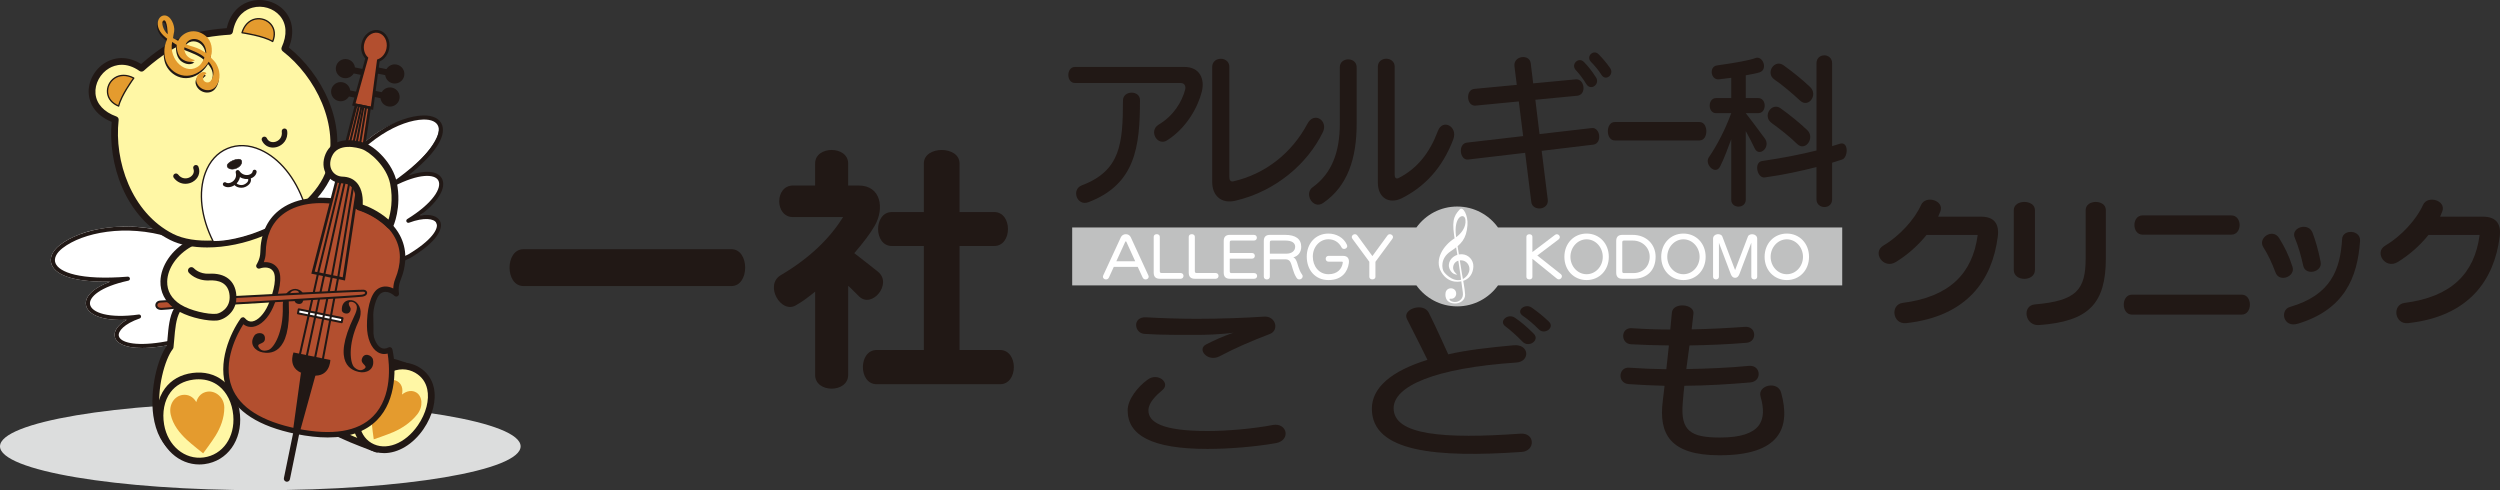 <?xml version="1.0" encoding="UTF-8"?>
<svg id="_レイヤー_1" data-name="レイヤー_1" xmlns="http://www.w3.org/2000/svg" version="1.1" viewBox="0 0 408 80">
  <rect x="0" y="0" width="408" height="80" fill="#333333" stroke="none"/>
  <!-- Generator: Adobe Illustrator 29.7.1, SVG Export Plug-In . SVG Version: 2.1.1 Build 8)  -->
  <defs>
    <style>
      .st0 {
        fill: #fff;
      }

      .st1 {
        fill: #b34f2f;
      }

      .st2 {
        fill: #e49b2e;
      }

      .st3 {
        fill: #bfc0c0;
      }

      .st4 {
        fill: #211815;
      }

      .st5 {
        fill: #dcdddd;
      }

      .st6 {
        fill: #fff7a5;
      }
    </style>
  </defs>
  <g>
    <g>
      <path class="st0" d="M71.395,19.999c1.26,1.826-2.142,6.357-7.597,10.12-5.455,3.763-6.809,8.43-11.281,6.194-4-2,1.908-8.093,6.719-12.806,4.281-4.194,10.899-5.333,12.159-3.507Z"/>
      <path class="st0" d="M71.625,29.263c1.13,1.638-2.377,6.017-7.832,9.78-5.455,3.763-7.948,4.125-9.078,2.487s.228-3.679,4.986-8.419c4.816-4.798,10.794-5.486,11.924-3.847Z"/>
      <path class="st0" d="M71,35.83c1.539,2.467-2.384,5.443-7.483,7.482-5,2-5.105,2.297-6,1s-.29-1.293,3.678-5.185c4.016-3.939,8.972-4.633,9.806-3.297Z"/>
      <path class="st4" d="M64.5,43.209c-.125,0-.245-.07-.302-.191-.078-.166-.006-.364.161-.442l2.262-1.054c3.787-2.259,5.045-4.207,4.598-5.128-.353-.726-1.998-.976-4.461-.05-.16.061-.342-.01-.417-.164s-.022-.34.124-.43c4.21-2.59,5.73-5.142,5.055-6.325-.59-1.033-3.122-1.162-7.291.997-.154.081-.347.029-.439-.122-.091-.15-.051-.344.093-.445,6.41-4.487,8.156-7.694,7.653-9.199-.256-.769-1.145-1.181-2.459-1.148-3.732.111-9.722,3.235-14.055,9.833-.101.153-.308.196-.463.096-.154-.101-.197-.307-.097-.461,4.489-6.833,10.564-10.013,14.594-10.133,1.606-.048,2.755.536,3.112,1.603.651,1.946-1.358,4.877-5.563,8.214,2.729-.945,4.778-.82,5.494.437.726,1.271-.17,3.553-3.576,6.071,1.644-.272,2.865.048,3.297.937.563,1.159-.425,3.345-4.886,6.004l-2.292,1.071c-.046.021-.094.031-.142.031Z"/>
    </g>
    <path class="st0" d="M30.528,50.894c1.497-.617,2.473-1.863,2.192-4.516-.118-1.117-.499-1.8-1.048-2.214.667-.611,1.048-1.497,1.048-2.786,0-1.695-1.915-2.432-4.663-2.933.033-.165-.059-.332-.224-.383-4.259-1.305-8.495-1.341-11.971-.628-.997.18-1.933.449-2.778.78-1.306.483-2.425,1.082-3.291,1.755-1.277.994-1.774,2.164-1.364,3.211.747,1.906,4.155,2.885,9.513,2.78-.074.035-.146.071-.218.106-2.536.999-3.936,2.35-3.689,3.725.258,1.44,2.418,2.612,6.647,2.395-1.44.836-2.172,1.86-1.934,2.816.236.95,1.54,1.786,4.409,1.785.908,0,1.972-.084,3.208-.273l.771-.133c.263-.002.47-.004.583-.004,0,0,3-1,5-4,.934-1.4-.487-1.604-2.192-1.484Z"/>
    <path class="st5" d="M84.965,72.843c0,3.953-19.02,7.157-42.482,7.157S0,76.796,0,72.843s19.02-7.158,42.483-7.158,42.482,3.204,42.482,7.158Z"/>
    <g>
      <path class="st1" d="M29.889,50.08c-.768.067-2.745.326-3.534.338-1.112.02-1.053-1.15-.205-1.201l1.093-.066,2.646.929Z"/>
      <path class="st4" d="M26.326,50.584c-.654,0-.962-.372-.977-.746-.014-.358.258-.755.79-.787l1.127-.069.032.012,2.646.93-.041.321c-.254.023-.641.066-1.073.114-.863.096-1.937.216-2.472.225h-.031ZM27.219,49.318l-1.059.065c-.324.019-.485.237-.476.442.008.198.181.426.642.426h.026c.52-.009,1.585-.128,2.441-.223.117-.012.232-.025.341-.037l-1.915-.672Z"/>
    </g>
    <g>
      <path class="st6" d="M31.23,44.144s1.023,1.172,2.911,1.073c1.889-.099,3.679.594,3.878,2.97.198,2.375-1.712,3.482-2.651,3.573-1.488.145-4.516-.535-6.199-1.593-4.253-2.673-2.478-8.017,1.79-10.393,9.642-5.369,16.776-6.143,20.677-6l7.735,9.032c1.502,5.732.919,15.478.919,15.478,0,0,6.346.897,8.667,2.968l-7.455,12.048c-3.789-1.461-10.725-3.87-11.123-6.937l-15.542-1.745-6.214,8.925c-5.153-3.713-3.043-14.144-.856-16.914.245-2.192.224-4.912,1.403-6.461"/>
      <path class="st4" d="M28.622,74.091c-.116,0-.229-.036-.323-.105-1.756-1.265-2.889-3.391-3.277-6.147-.594-4.225.676-9.334,2.212-11.423.039-.371.071-.756.104-1.147.15-1.774.303-3.602,1.075-4.955-1.49-1.112-2.277-2.663-2.23-4.421.067-2.522,1.836-5.113,4.507-6.601,9.523-5.302,16.656-6.226,20.966-6.069.154.006.299.076.4.193l7.734,9.031c.054.063.093.138.114.218,1.329,5.075,1.06,13.066.962,15.151,1.577.262,6.406,1.193,8.458,3.024.199.177.242.471.102.698l-7.455,12.048c-.14.226-.421.319-.669.223l-.885-.338c-4.096-1.561-9.636-3.67-10.495-6.61l-14.82-1.664-6.026,8.655c-.085.122-.215.205-.361.229-.031.006-.062.008-.093.008ZM29.348,50.903c-.63,1.143-.772,2.826-.909,4.458-.039.455-.076.9-.124,1.326-.011.102-.051.198-.114.278-1.274,1.613-2.682,6.471-2.085,10.721.315,2.24,1.118,3.939,2.39,5.058l5.877-8.44c.116-.167.308-.258.516-.233l15.542,1.744c.253.029.453.225.485.475.327,2.515,6.31,4.794,9.885,6.155l.462.176,6.959-11.247c-2.416-1.738-7.96-2.54-8.019-2.549-.285-.04-.49-.291-.474-.577.006-.096.552-9.587-.871-15.186l-7.493-8.749c-4.195-.108-11.023.858-20.146,5.938-2.338,1.302-3.885,3.527-3.942,5.671-.041,1.548.71,2.854,2.173,3.775.003.002.006.003.009.006,1.589.997,4.494,1.644,5.847,1.508.611-.059,2.327-.908,2.154-2.98-.181-2.17-1.893-2.539-3.299-2.466-2.151.112-3.308-1.205-3.357-1.261-.2-.229-.175-.576.055-.775.229-.197.577-.176.777.053.045.05.893.964,2.467.886,2.643-.152,4.262,1.129,4.457,3.473.226,2.704-1.938,4.047-3.147,4.165-1.449.142-4.219-.422-6.075-1.403Z"/>
    </g>
    <g>
      <path class="st6" d="M42.886,37.936c5.145-2.157,9.701-6.19,10.928-10.098,2.383-7.598-1.901-15.7-7.336-19.906,3.471-7.598-7.678-10.611-9.02-2.816,0,0-5.085.255-7.787,1.58-2.841.999-6.577,4.442-6.577,4.442-6.295-4.407-12.163,5.555-4.278,8.392-.776,6.81,2.053,15.521,9.179,19.132,3.665,1.856,9.748,1.431,14.891-.727Z"/>
      <path class="st4" d="M33.805,40.385c-2.319,0-4.429-.406-6.06-1.233-7.455-3.778-10.138-12.536-9.521-19.261-3.002-1.234-3.634-3.336-3.738-4.511-.182-2.049.943-4.142,2.799-5.207,1.768-1.015,3.845-.911,5.757.271.983-.867,3.992-3.405,6.445-4.267,2.285-1.125,6.207-1.49,7.513-1.584.516-2.266,1.922-3.859,3.908-4.402,2.025-.554,4.275.118,5.605,1.671,1.308,1.528,1.533,3.66.637,5.9,5.263,4.26,9.683,12.29,7.19,20.239-1.24,3.946-5.757,8.141-11.241,10.441h0c-3.067,1.287-6.35,1.943-9.296,1.943ZM19.881,10.575c-.886,0-1.59.289-2.045.551-1.468.842-2.393,2.552-2.251,4.158.148,1.665,1.361,2.989,3.418,3.729.24.086.39.326.361.578-.753,6.615,2.056,15.122,8.881,18.581,3.376,1.71,9.308,1.404,14.426-.743h0c5.202-2.18,9.468-6.101,10.616-9.756,2.282-7.277-1.868-15.222-7.148-19.308-.202-.156-.269-.43-.164-.661.918-2.009.81-3.83-.302-5.129-1.057-1.234-2.855-1.765-4.473-1.324-.987.27-2.714,1.143-3.199,3.957-.044.253-.258.443-.516.456-.05.003-5.004.265-7.571,1.525-2.759.974-6.41,4.319-6.446,4.353-.191.177-.479.194-.692.046-1.087-.76-2.07-1.013-2.896-1.013Z"/>
    </g>
    <g>
      <path class="st0" d="M49.66,33.221c-2.458-7.16-8.17-10.816-12.542-8.984-4.372,1.833-5.736,8.457-2.307,15.21,0,0,3.058.202,7.811-1.73,4.651-1.891,7.038-4.496,7.038-4.496Z"/>
      <path class="st4" d="M35.051,39.563c-.158,0-.243-.004-.248-.006-.039-.002-.075-.025-.092-.061-2.018-3.975-2.497-8.095-1.312-11.304.719-1.948,1.99-3.351,3.676-4.058,1.684-.706,3.582-.632,5.484.217,3.133,1.398,5.76,4.618,7.207,8.833.013.038.004.08-.023.111-.024.026-2.459,2.645-7.078,4.523-3.962,1.611-6.787,1.744-7.613,1.744ZM34.881,39.34c.454.009,3.397.023,7.699-1.725,4.232-1.721,6.604-4.061,6.953-4.421-1.432-4.126-4.004-7.273-7.065-8.639-1.844-.823-3.677-.898-5.306-.215-1.628.682-2.857,2.042-3.554,3.93-1.157,3.136-.693,7.167,1.273,11.07Z"/>
    </g>
    <g>
      <path class="st2" d="M21.833,12.748s-2.071,2.802-2.469,4.562c-3.656-1.483-1.273-6.52,2.469-4.562Z"/>
      <path class="st4" d="M19.364,17.42c-.014,0-.029-.003-.042-.008-1.104-.448-1.77-1.247-1.876-2.251-.102-.968.365-1.954,1.19-2.51.902-.609,2.085-.611,3.248-.002.029.015.049.042.056.073s0,.064-.019.09c-.02.028-2.062,2.804-2.449,4.521-.007.032-.028.059-.057.074-.016.008-.034.012-.051.012ZM20.173,12.41c-.647,0-1.125.231-1.412.425-.758.511-1.187,1.415-1.093,2.303.093.882.666,1.595,1.619,2.018.415-1.586,2.004-3.849,2.38-4.369-.567-.277-1.067-.377-1.493-.377Z"/>
    </g>
    <path class="st4" d="M30.257,29.995c-.662,0-1.363-.276-1.896-.975-.148-.195-.11-.473.086-.621.197-.148.475-.109.624.085.553.727,1.362.745,1.914.44.421-.232.823-.737.572-1.396-.087-.229.028-.485.258-.572.229-.088.487.028.574.257.368.963-.023,1.962-.972,2.486-.334.184-.738.296-1.159.296Z"/>
    <path class="st4" d="M44.543,24.086c-.783,0-1.466-.422-1.802-1.161-.101-.223-.002-.485.222-.587.222-.098.488-.003.589.221.292.641.934.713,1.397.579.607-.176,1.163-.757,1.035-1.661-.035-.242.135-.466.379-.5.243-.042.468.134.502.377.201,1.421-.724,2.363-1.668,2.636-.223.064-.442.095-.655.095Z"/>
    <path class="st4" d="M23.158,56.79c-2.869.001-4.173-.835-4.409-1.785-.238-.956.494-1.98,1.934-2.816-4.228.217-6.389-.955-6.647-2.395-.255-1.422,1.24-2.823,3.947-3.831-5.381.11-8.804-.869-9.552-2.78-.41-1.048.087-2.218,1.364-3.211,3.405-2.65,10.695-4.157,18.04-1.907.176.054.275.24.221.415s-.239.278-.417.22c-7.125-2.182-14.163-.748-17.432,1.796-1.029.8-1.449,1.692-1.154,2.447.58,1.478,3.985,2.837,11.792,2.208.162-.015.331.11.357.283.025.173-.088.336-.26.373-4.592.991-6.458,2.702-6.248,3.872.24,1.34,3.049,2.335,7.948,1.65.165-.025.331.085.371.251.04.167-.053.337-.216.393-2.489.854-3.594,2.092-3.4,2.875.247.993,2.466,1.69,6.862,1.016l1.502-.261c.181-.028.354.089.386.271s-.09.353-.272.385l-1.508.261c-1.236.189-2.3.273-3.208.273Z"/>
    <g>
      <path class="st2" d="M39.498,5.342s3.46.483,5.004,1.428c1.488-3.639-3.797-5.462-5.004-1.428Z"/>
      <path class="st4" d="M44.502,6.881c-.02,0-.04-.006-.059-.016-1.506-.923-4.927-1.409-4.961-1.414-.032-.004-.061-.023-.078-.05-.018-.028-.023-.061-.013-.091.375-1.252,1.202-2.095,2.27-2.313.977-.196,2.011.157,2.636.906.648.777.757,1.809.308,2.908-.013.03-.038.053-.069.063-.012.004-.023.006-.035.006ZM39.643,5.251c.636.096,3.371.546,4.802,1.358.361-.974.25-1.88-.319-2.563-.573-.687-1.523-1.013-2.42-.831-.564.115-1.568.533-2.063,2.036Z"/>
    </g>
    <g>
      <path class="st4" d="M38.569,27.457c.927-.388,1.074-1.219.66-1.414-.415-.195-1.193.153-1.193.153,0,0-.793.312-.942.743-.15.431.548.907,1.476.518Z"/>
      <path class="st4" d="M37.902,27.647c-.32,0-.565-.109-.706-.241-.15-.14-.202-.315-.144-.482.153-.446.934-.757.967-.77.031-.014.801-.352,1.23-.152.16.075.249.236.245.441-.007.315-.249.78-.906,1.055h0c-.254.107-.484.149-.685.149ZM38.917,26.029c-.39,0-.858.206-.864.209-.009.004-.777.309-.917.716-.046.132-.002.273.12.387.228.212.717.317,1.295.075h0c.579-.242.845-.664.852-.975.003-.167-.067-.298-.193-.357-.084-.04-.186-.055-.292-.055Z"/>
    </g>
    <path class="st4" d="M37.24,30.553c-.274,0-.53-.073-.735-.223-.148-.107-.181-.313-.073-.46.108-.149.315-.18.462-.073.234.168.668.111,1.033-.138.187-.128.781-.614.546-1.493-.041-.155.035-.318.182-.385.147-.064.321-.018.411.114.435.637,1.071.746,1.526.636.35-.085.604-.303.632-.541.022-.182.182-.316.368-.289.182.021.312.185.29.366-.061.518-.506.952-1.133,1.104-.445.11-1.05.072-1.589-.273-.103.587-.467,1.037-.858,1.304-.34.232-.715.35-1.062.35Z"/>
    <g>
      <g>
        <path class="st6" d="M38.618,67.732c.333,3.826-1.884,7.015-5.303,7.467-3.419.453-6.433-2.043-7.077-5.828-.639-3.752,1.045-7.405,5.236-7.959,4.171-.554,6.812,2.498,7.143,6.319Z"/>
        <path class="st4" d="M32.527,75.801c-3.336,0-6.195-2.587-6.832-6.338-.389-2.285.058-4.501,1.228-6.08,1.034-1.396,2.582-2.265,4.479-2.516,1.917-.253,3.66.191,5.037,1.291,1.536,1.227,2.531,3.241,2.729,5.526h0c.364,4.179-2.067,7.569-5.78,8.059-.29.039-.578.057-.861.057ZM32.428,61.898c-.287,0-.581.02-.881.059-1.593.21-2.885.929-3.736,2.078-.993,1.34-1.368,3.252-1.029,5.245.59,3.472,3.369,5.789,6.46,5.374,3.107-.411,5.137-3.303,4.826-6.875h0c-.172-1.988-1.018-3.723-2.32-4.763-.924-.738-2.059-1.118-3.32-1.118Z"/>
      </g>
      <path class="st2" d="M33.154,73.984s1.438-1.922,2.028-2.883c.788-1.285,1.43-2.863,1.425-4.583-.005-1.67-1.433-2.777-2.72-2.607-.88.115-1.582.701-1.852,1.709-.522-.905-1.354-1.287-2.236-1.169-1.285.171-2.31,1.549-1.937,3.224.369,1.678,1.479,3.018,2.576,4.053.822.774,2.715,2.255,2.715,2.255Z"/>
    </g>
    <g>
      <g>
        <path class="st6" d="M68.657,69.719c-2.226,3.245-5.75,4.569-8.33,3.042-2.579-1.529-3.001-5.188-1.01-8.573,1.973-3.353,5.624-5.662,8.786-3.79,3.146,1.866,2.777,6.083.554,9.321Z"/>
        <path class="st4" d="M62.685,73.949c-.924,0-1.823-.232-2.64-.715-2.827-1.675-3.345-5.683-1.204-9.323,1.366-2.322,3.411-4.024,5.469-4.551,1.422-.368,2.833-.169,4.074.566,1.264.749,2.099,1.903,2.416,3.335.452,2.039-.179,4.57-1.688,6.77h0c-1.723,2.511-4.15,3.919-6.428,3.919ZM65.708,60.277c-.367,0-.741.05-1.123.147-1.78.456-3.571,1.967-4.792,4.041-1.825,3.104-1.474,6.467.816,7.824,2.314,1.368,5.507.157,7.592-2.88h0c1.34-1.952,1.909-4.163,1.521-5.912-.254-1.145-.894-2.028-1.903-2.627-.666-.395-1.374-.593-2.112-.593ZM68.657,69.72h.011-.011Z"/>
      </g>
      <path class="st2" d="M60.996,71.697s2.192-.741,3.204-1.184c1.348-.59,2.788-1.499,3.885-2.875,1.064-1.338.819-3.014-.152-3.588-.666-.393-1.511-.314-2.335.343.229-1.011-.085-1.777-.749-2.17-.972-.576-2.54-.04-3.362,1.507-.827,1.547-.94,3.23-.865,4.664.054,1.074.374,3.302.374,3.302Z"/>
    </g>
    <g>
      <path class="st4" d="M64.736,10.536c-.677-.137-1.334.185-1.665.746l-1.959-.398-.203.986,1.959.398c.083.646.563,1.199,1.239,1.336.851.173,1.682-.374,1.855-1.22.174-.847-.374-1.674-1.225-1.846Z"/>
      <path class="st4" d="M63.965,14.297c-.677-.137-1.335.184-1.665.746l-1.96-.398-.202.985,1.96.399c.082.646.561,1.198,1.237,1.336.85.173,1.682-.374,1.855-1.221.173-.847-.374-1.674-1.225-1.847Z"/>
      <g>
        <path class="st1" d="M55.922,33.056c6.97,1.417,11.748,5.927,8.98,12.664-.437,1.065-.23,2.236-.23,2.236,0,0-1.369-1.329-2.718-.481-1.107.694-1.641,3.176-1.622,5.748.022,2.643,1.348,4.85,3.268,3.871.715,3.226,1.848,16.759-15.205,13.292-17.054-3.464-10.682-15.472-8.755-18.162,1.381,1.65,3.471.137,4.53-2.286,1.03-2.359,1.517-4.85.772-5.921-.908-1.306-2.691-.618-2.691-.618,0,0,.653-.996.669-2.146.107-7.279,6.275-9.564,13.246-8.147"/>
        <path class="st4" d="M53.474,71.394c-1.565,0-3.288-.19-5.168-.572-6.068-1.234-9.86-3.669-11.272-7.241-1.706-4.313.609-9.329,2.245-11.614.08-.111.208-.18.346-.185.135-.031.27.053.359.158.346.414.735.586,1.177.521.908-.13,1.954-1.214,2.603-2.7,1.069-2.447,1.396-4.654.814-5.492-.695-.999-2.105-.479-2.166-.456-.18.069-.383.013-.505-.135-.121-.15-.133-.359-.028-.519.006-.009.583-.91.598-1.912.044-2.999,1.062-5.317,3.027-6.891,2.43-1.947,6.138-2.563,10.463-1.741.014.002.029.004.043.007.047.009.093.019.14.029.035.007.07.014.106.021.013.003.025.006.038.009,4.306.933,7.477,2.946,8.948,5.687,1.188,2.215,1.212,4.745.072,7.52-.381.928-.205,1.981-.203,1.992.033.188-.061.376-.23.467-.17.088-.38.061-.517-.073-.046-.043-1.139-1.076-2.171-.424-.852.534-1.433,2.743-1.414,5.37.014,1.62.549,3.027,1.333,3.499.385.232.805.227,1.287-.019.122-.064.267-.066.392-.007.125.058.216.171.245.305.607,2.738.762,8.253-2.505,11.558-1.868,1.889-4.567,2.837-8.056,2.837ZM39.715,52.914c-.91,1.432-3.525,6.113-1.853,10.342,1.295,3.274,4.869,5.527,10.622,6.696,5.754,1.171,9.93.491,12.411-2.017,3.204-3.24,2.64-8.563,2.366-10.235-.696.185-1.247-.001-1.612-.222-1.071-.645-1.746-2.274-1.762-4.25-.018-2.396.454-5.263,1.83-6.127.87-.545,1.785-.363,2.465-.022.016-.446.091-.994.309-1.524,1.035-2.52,1.024-4.796-.034-6.767-1.36-2.536-4.37-4.403-8.485-5.267-4.138-.819-7.653-.278-9.909,1.528-1.749,1.4-2.656,3.491-2.696,6.214-.008.572-.156,1.106-.317,1.523.759-.053,1.674.14,2.259.982.925,1.332.23,4.152-.73,6.35-.792,1.812-2.054,3.046-3.293,3.222-.424.058-1.004.018-1.571-.424Z"/>
      </g>
      <g>
        <path class="st4" d="M48.099,70.311l-1.588,7.749c-.035.171.076.337.249.371.172.036.341-.073.376-.246l1.586-7.747c.035-.171-.075-.339-.247-.373-.173-.036-.341.073-.376.246Z"/>
        <path class="st4" d="M46.824,78.618c-.033,0-.067-.003-.101-.01-.13-.025-.244-.101-.318-.212-.073-.11-.099-.241-.072-.371l1.589-7.75c.027-.13.102-.242.214-.315.112-.074.245-.1.376-.07.127.024.239.099.313.209.075.111.101.245.074.376l-1.586,7.747c-.049.234-.257.396-.489.396ZM48.409,70.238c-.027,0-.053.008-.074.022-.03.02-.051.051-.059.087l-1.589,7.75c-.007.035,0,.07.019.1.02.03.052.051.088.058.074.007.148-.033.164-.107l1.586-7.747c.007-.036,0-.074-.02-.105-.02-.029-.05-.048-.084-.055-.011-.003-.022-.004-.033-.004Z"/>
      </g>
      <path class="st4" d="M59.886,11.4l-1.959-.399c-.083-.645-.562-1.198-1.238-1.336-.85-.172-1.681.374-1.855,1.221-.173.847.376,1.673,1.226,1.846.676.137,1.335-.185,1.665-.746l1.96.398.201-.985Z"/>
      <path class="st4" d="M59.115,15.161l-1.959-.398c-.083-.646-.561-1.198-1.238-1.336-.85-.173-1.681.374-1.854,1.221-.174.847.375,1.674,1.225,1.846.677.137,1.335-.184,1.665-.746l1.96.399.201-.986Z"/>
      <path class="st4" d="M47.88,47.175c-.748.179-1.778.898-1.728,2.816.114,4.349-1.498,6.828-2.327,7.116-.694.24-1.178.119-1.478-.26-.736-.933.757-.55.881-1.447.172-1.253-1.302-1.241-1.702-.649-.956,1.414.137,2.563,1.353,2.764.952.155,4.67.711,4.251-8.067-.063-1.33.194-1.92.841-2.037.512-.091,1.381.242.279,1.001-.231.159-.329.815.104,1.065.405.233.878.137,1.019-.155.771-1.59-.668-2.343-1.494-2.146Z"/>
      <polygon class="st4" points="48.936 70.488 51.493 61.218 49.127 60.753 47.824 70.192 48.936 70.488"/>
      <g>
        <path class="st1" d="M63.288,7.966c.271-1.328-.42-2.589-1.545-2.818-1.125-.228-2.257.662-2.529,1.991-.189.919.086,1.806.645,2.34l-2.117,7.579.84.171,1.268.258.857.174,1.035-7.782c.738-.265,1.355-.98,1.547-1.913Z"/>
        <path class="st4" d="M60.896,17.925l-3.432-.698,2.147-7.685c-.567-.611-.802-1.536-.614-2.449.297-1.446,1.558-2.407,2.791-2.164,1.243.253,2.014,1.635,1.719,3.08h0c-.19.929-.783,1.693-1.561,2.027l-1.049,7.888ZM58.021,16.888l2.497.507,1.021-7.68.127-.046c.696-.25,1.234-.92,1.404-1.748h0c.247-1.206-.369-2.354-1.371-2.558-.999-.2-2.019.613-2.267,1.819-.167.814.055,1.633.581,2.136l.096.091-2.088,7.478Z"/>
      </g>
      <g>
        <polygon class="st1" points="56.118 45.516 60.312 17.582 58.136 17.139 51.082 44.493 56.118 45.516"/>
        <path class="st4" d="M56.303,45.78l-5.495-1.117,7.165-27.783,2.59.526-.032.208-4.228,28.166ZM51.356,44.322l4.577.93,4.127-27.495-1.761-.358-6.943,26.923Z"/>
      </g>
      <path class="st4" d="M58.01,49.233c.617.457,1.281,1.522.48,3.265-1.816,3.955-1.31,6.865-.661,7.453.544.49,1.039.568,1.463.338,1.045-.57-.48-.802-.241-1.676.334-1.219,1.685-.633,1.821.07.322,1.672-1.136,2.303-2.333,2.013-.936-.228-4.575-1.169-.735-9.079.582-1.199.578-1.843.028-2.202-.436-.286-1.366-.32-.65.811.15.236-.019.879-.516.939-.465.056-.862-.216-.877-.54-.082-1.764,1.538-1.895,2.221-1.392Z"/>
      <g>
        <rect class="st0" x="51.929" y="47.892" width=".666" height="7.283" transform="translate(-8.696 92.413) rotate(-78.444)"/>
        <path class="st4" d="M55.764,52.752c-.011,0-.022-.001-.034-.003l-7.137-1.453c-.09-.019-.148-.106-.13-.196l.133-.65c.009-.043.035-.081.071-.106.038-.023.082-.032.125-.024l7.136,1.449c.091.019.149.106.13.196l-.132.654c-.009.043-.034.081-.071.106-.028.018-.06.028-.092.028ZM48.824,51.003l6.81,1.387.066-.328-6.809-1.383-.067.325Z"/>
      </g>
      <path class="st4" d="M50.289,61.158c-3.676-.592-2.386-3.635-2.386-3.635l6.011,1.221s-.013,3.306-3.624,2.414Z"/>
      <path class="st4" d="M50.072,58.252c-.012,0-.023-.001-.035-.003-.09-.02-.148-.108-.128-.198l2.848-13.257,6.045-27.322c.019-.09.106-.15.199-.127.09.02.147.108.127.198l-6.045,27.321-2.848,13.257c-.017.078-.086.131-.163.131Z"/>
      <path class="st4" d="M48.965,57.918c-.012,0-.024-.001-.036-.004-.09-.02-.146-.108-.127-.198l2.974-13.285,6.644-27.241c.022-.089.111-.14.202-.123.09.022.145.112.123.201l-6.643,27.239-2.973,13.282c-.018.077-.086.13-.163.13Z"/>
      <path class="st4" d="M51.425,58.521c-.011,0-.022-.001-.034-.003-.09-.019-.149-.107-.13-.196l2.743-13.273,5.109-27.509c.017-.09.104-.147.195-.133.091.017.15.103.134.194l-5.109,27.511-2.744,13.276c-.017.079-.086.133-.164.133Z"/>
      <path class="st4" d="M52.713,58.672c-.01,0-.02-.001-.03-.003-.091-.017-.151-.103-.134-.194l2.502-13.372,4.524-27.667c.015-.091.094-.155.192-.137.091.015.153.1.138.191l-4.524,27.67-2.503,13.376c-.015.079-.085.135-.164.135Z"/>
    </g>
    <g>
      <path class="st1" d="M38.414,48.473s20.444-1.097,20.945-1.027c.502.069.638.656-.249.809-.886.153-20.766,1.274-20.766,1.274l.07-1.055Z"/>
      <path class="st4" d="M38.165,49.704l.092-1.39.148-.008c2.094-.112,20.459-1.088,20.977-1.026.313.043.536.252.541.508.002.116-.049.502-.784.63-.886.153-19.974,1.229-20.786,1.276l-.188.01ZM38.571,48.631l-.048.721c2.034-.116,19.737-1.119,20.558-1.261.352-.061.51-.196.508-.295-.001-.074-.09-.163-.253-.185-.015-.002-.045-.003-.089-.003-1.254,0-13.845.657-20.677,1.024Z"/>
    </g>
    <g>
      <path class="st6" d="M63.634,36.798s1.381-2.918.581-6.911c-.609-3.04-3.475-5.578-5.005-6.081-2.034-.668-4.639-.65-5.566,1.527-.928,2.178.385,3.989,2.25,4.043,3.278.097,2.719,4.159,2.735,4.419,0,0,2.701.71,5.006,3.002Z"/>
      <path class="st4" d="M63.634,37.347c-.145,0-.286-.057-.39-.161-2.175-2.162-4.731-2.853-4.757-2.859-.23-.061-.396-.261-.41-.499-.002-.033,0-.108.007-.217.085-1.444-.15-2.478-.699-3.076-.359-.391-.852-.59-1.507-.609-1.081-.031-2.024-.55-2.587-1.424-.61-.948-.667-2.181-.155-3.383,1.072-2.517,4.036-2.562,6.247-1.835,1.82.598,4.745,3.357,5.374,6.495.826,4.123-.564,7.127-.623,7.253-.076.161-.227.276-.404.307-.032.006-.064.008-.095.008ZM59.2,33.399c.787.271,2.522.981,4.202,2.433.333-1.07.797-3.221.272-5.838-.575-2.87-3.365-5.249-4.637-5.666-.64-.21-3.879-1.138-4.885,1.221-.373.875-.349,1.714.068,2.361.363.563.979.898,1.69.918.956.028,1.726.353,2.289.966,1.011,1.099,1.036,2.781,1.001,3.606Z"/>
    </g>
    <path class="st4" d="M39.381,30.643c-.497,0-.989-.201-1.154-.53-.055-.11-.011-.243.099-.297.109-.055.244-.01.298.099.111.222.754.402,1.218.196.384-.169.758-.491.658-.884-.03-.119.042-.239.161-.269.12-.032.24.042.27.16.14.552-.207,1.088-.908,1.398-.196.087-.42.127-.643.127Z"/>
    <path class="st4" d="M35.162,10.765c-.174-.306-.622-.739-.897-1.021.412-1.26.175-2.657-.767-3.458-1.698-1.442-3.776-.767-4.54.769-.295-.142-.578-.293-.838-.449.07-.337.138-.705.197-1.118.138-.958-.567-2.664-1.664-2.579-1.097.086-1.691,1.989.217,3.543.104.084.203.178.314.263-.337.786-.638,1.719-.366,3.108.453,2.316,3.411,4.185,6.099,1.881.444-.38.785-.807,1.034-1.251.807.943,1.024,1.869.475,2.933-.589,1.148-2.281-.111-.851-1.005-.35-.698-2.079.221-1.575,1.501.504,1.28,2.197,1.633,3.047.692.606-.67,1.093-2.088.115-3.808ZM33.557,9.065c-.758-.515-1.292-.794-2.098-1.041-.432-.132-.778-.221-1.264-.413.73-1.542,3.349-.992,3.363,1.454ZM27.234,5.965c-.72-.651-1.16-2.086-.603-2.255.559-.169.667,2.313.603,2.255ZM32.44,11.075c-2.143,1.817-5.075-.955-4.452-3.849.242.133.477.356.741.477-.007.024-.087,1.448.734,2.195.441.401,1.48.901,2.253.295-1.944-.438-1.76-2.002-1.734-2.081,1.317.529,2.495.953,3.24,1.607.106.094-.37,1.006-.782,1.356Z"/>
    <path class="st2" d="M35.272,10.378c-.174-.307-.624-.739-.897-1.022.412-1.259.175-2.656-.768-3.458-1.699-1.442-3.775-.767-4.539.77-.294-.143-.578-.292-.838-.45.068-.337.14-.704.197-1.119.137-.957-.566-2.664-1.663-2.578-1.096.086-1.691,1.989.218,3.542.103.084.202.178.313.263-.337.786-.638,1.719-.365,3.108.452,2.316,3.409,4.186,6.098,1.881.444-.381.785-.808,1.034-1.252.806.944,1.024,1.869.475,2.934-.59,1.148-2.28-.111-.85-1.005-.35-.698-2.08.222-1.577,1.501.505,1.28,2.197,1.633,3.048.692.606-.671,1.093-2.088.115-3.808ZM33.665,8.679c-.756-.516-1.289-.794-2.098-1.041-.432-.133-.777-.222-1.263-.414.73-1.542,3.349-.991,3.361,1.455ZM27.344,5.58c-.72-.652-1.16-2.086-.602-2.255.556-.17.666,2.312.602,2.255ZM32.551,10.689c-2.142,1.817-5.076-.955-4.453-3.849.243.133.478.356.742.477-.006.023-.089,1.448.734,2.195.441.4,1.48.901,2.253.294-1.944-.437-1.759-2.001-1.734-2.081,1.317.529,2.495.953,3.238,1.607.108.093-.367,1.006-.78,1.356Z"/>
  </g>
  <g>
    <path class="st3" d="M300.65,37.125h-56.18c-1.486-2.066-3.909-3.418-6.657-3.418s-5.168,1.352-6.652,3.418h-56.181v9.457h56.181c1.484,2.066,3.908,3.418,6.652,3.418s5.171-1.352,6.657-3.418h56.18v-9.457Z"/>
    <path class="st0" d="M238.598,44.712c-.108-.723-.822-5.079-.967-6.11-.469-3.365,1.382-3.966,1.528-2.75.15,1.218-.669,2.338-1.852,3.096-1.661,1.067-3.346,3.395-2.05,5.514,1.216,1.985,3.17,1.57,3.843,1.256.769-.357,1.313-1.122,1.352-2.216.038-1.056-.776-1.951-1.85-2.008-1.073-.053-2.1.701-2.153,1.757-.033.668.549,1.63,1.39,1.56-.275-.17-.768-.648-.685-1.258.109-.799.762-1.1,1.336-1.07.805.04,1.367.723,1.327,1.529-.024.456-.308,1.013-.901,1.426-1.386.903-2.921-.565-3.273-1.074-.35-.505-.607-2.219,1.104-3.353,1.712-1.133,2.569-1.981,2.746-4.265.12-1.57-.729-3.149-1.269-2.563-1.067,1.154-1.337,2.001-.725,5.37.719,3.952,1.081,7.24,1.234,8.172.174,1.052-.653,1.596-1.329,1.563-.338-.016-.664-.13-.79-.301-.057-.075-.123-.267.085-.235.539.081.926-.318.95-.786.029-.584-.414-.945-.918-.914-.472.026-.803.377-.826.846,0,0-.258,1.547,1.487,1.634.811.041,1.749-.497,1.715-1.462-.032-.942-.401-2.644-.51-3.362Z"/>
    <path class="st4" d="M199.079,58.125c-1.97,1.066-3.842-1.146-2.196-1.94,1.324-.655,2.584-1.257,4.391-1.886-2.13.302-4.779.355-5.844.355-2.163,0-6.103.028-8.687-.165-1.679-.135-1.969-2.841.323-2.704,2.197.137,5.683.246,8.267.246,3.682,0,8.298-.163,10.881-.355,2.003-.191,2.584,2.214,1.064,2.813-3.002,1.15-5.682,2.295-8.201,3.635ZM197.046,73.264c-9.074,0-13.014-2.214-13.014-6.312,0-1.777,1.679-3.854,3.229-4.973,1.711-1.285,3.778.518,2.488,1.638-1.131.959-2.326,2.107-2.326,3.361,0,1.914,2.195,3.363,9.623,3.363,3.196,0,7.426-.357,10.687-.985,2.389-.409,2.97,2.57.419,2.979-3.326.574-7.492.929-11.107.929Z"/>
    <path class="st4" d="M251.108,53.727c-.807-.822-1.776-1.64-2.584-2.186-1.194-.82.323-2.105,1.453-1.339.97.681,1.841,1.364,2.81,2.296,1,.955-.712,2.239-1.68,1.229ZM248.461,55.748c-.873-.901-1.938-1.858-2.777-2.488-1.163-.818.418-2.24,1.613-1.364,1.002.681,2.035,1.582,3.036,2.593,1,1.04-.841,2.351-1.872,1.259ZM223.887,66.706c0-3.415,3.132-6.147,9.073-7.979,0,0-2.13-4.326-3.343-6.659-.841-1.612,2.657-2.794,3.559-1.037.999,1.946,3.176,6.794,3.176,6.794,3.131-.711,6.491-1.094,10.656-1.475,2.615-.246,2.745,2.65.485,2.815-13.433.901-20.052,3.879-20.052,7.459,0,4.425,8.33,5.027,20.633,4.153,2.517-.22,2.517,2.842.258,2.979-13.786.957-24.443.056-24.443-7.05Z"/>
    <path class="st4" d="M280.63,74.302c-8.073,0-9.946-3.471-9.267-8.853.096-.82.193-1.64.29-2.488-1.97-.054-3.94-.135-5.845-.272-1.937-.165-1.679-2.869.13-2.678,1.936.137,3.94.218,6.006.246.129-1.285.29-2.569.42-3.879-2.163-.028-4.263-.083-6.2-.193-1.71-.109-1.71-2.76.162-2.623,1.97.137,4.101.218,6.264.218.097-.901.161-1.803.258-2.732.129-1.776,3.745-1.475,3.52.165-.097.846-.195,1.692-.291,2.54,2.97-.054,5.974-.218,8.686-.409,1.938-.137,2.002,2.43.324,2.595-2.875.246-6.104.383-9.365.439-.162,1.285-.356,2.567-.517,3.852,3.551-.054,7.071-.218,10.236-.52,1.97-.163,2.163,2.543.193,2.706-3.486.3-7.136.518-10.752.546-.096.929-.194,1.886-.258,2.789-.388,4.562,1.259,5.655,6.069,5.655,6.781,0,7.749-2.816,6.619-6.723-.483-1.828,2.81-2.567,3.36-.627,1.581,5.656-.066,10.247-10.042,10.247Z"/>
    <path class="st0" d="M185.266,42.64h-3.081l1.458-3.187c.037-.074.139-.083.176,0l1.448,3.187ZM187.415,44.954l-2.869-6.227c-.305-.681-1.319-.671-1.625,0l-2.878,6.227c-.267.596.665.937.932.34l.794-1.737h3.911l.802,1.737c.278.597,1.209.256.932-.34Z"/>
    <path class="st0" d="M192.675,45.496h-3.395c-.666,0-.996-.331-.996-.993v-5.859c0-.57.996-.57.996,0v5.602c0,.22.084.312.286.312h3.119c.617,0,.617.938-.009.938Z"/>
    <path class="st0" d="M198.393,45.496h-3.395c-.664,0-.997-.331-.997-.993v-5.859c0-.57.997-.57.997,0v5.602c0,.22.083.312.286.312h3.118c.618,0,.618.938-.009.938Z"/>
    <path class="st0" d="M200.707,45.496c-.663,0-.995-.331-.995-.993v-5.181c0-.661.332-.992.995-.992h3.931c.646,0,.638.928.009.928h-3.663c-.202,0-.286.082-.286.294v1.736h3.617c.637,0,.627.928.008.928h-3.625v2.057c0,.221.084.294.286.294h3.701c.636,0,.636.928,0,.928h-3.978Z"/>
    <path class="st0" d="M211.372,40.269c0,.625-.507,1.13-1.43,1.13h-2.703v-1.846c0-.211.083-.294.286-.294h2.27c1.042,0,1.577.386,1.577,1.01ZM212.507,44.825c-.609-.845-.664-1.726-.968-2.332-.111-.221-.258-.413-.471-.497.776-.184,1.293-.836,1.293-1.717,0-1.305-.951-1.948-2.621-1.948h-2.492c-.664,0-.995.331-.995.992v5.825c0,.614.986.614.986,0v-2.83h2.556c.396,0,.656.184.793.441.314.606.406,1.653,1.005,2.571.425.652,1.293.009.914-.505Z"/>
    <path class="st0" d="M216.815,45.707c-2.168,0-3.552-1.625-3.552-3.829,0-2.123,1.413-3.758,3.543-3.758,1.237,0,2.482.626,3.017,1.837.267.588-.626.928-.876.432-.451-.891-1.245-1.342-2.141-1.342-1.429,0-2.555,1.232-2.555,2.831,0,1.542.978,2.874,2.555,2.874,1.458,0,2.187-.864,2.335-1.874.018-.11-.037-.174-.149-.174h-2.177c-.617,0-.617-.946,0-.946h2.382c.747,0,1.041.486.931,1.211-.195,1.323-1.07,2.737-3.313,2.737Z"/>
    <path class="st0" d="M224.471,42.723v2.461c0,.551-.996.551-.996,0v-2.461l-2.767-3.757c-.379-.515.432-1.048.803-.543l2.462,3.372,2.464-3.372c.35-.496,1.19.018.803.543l-2.768,3.757Z"/>
    <path class="st0" d="M254.09,45.478l-4.003-3.242v2.958c0,.542-.979.542-.979,0v-6.559c0-.541.979-.541.979,0v2.499l3.69-2.802c.461-.367,1.116.303.599.727l-3.488,2.636,3.857,3.059c.47.396-.186,1.13-.656.725Z"/>
    <path class="st0" d="M261.572,41.914c0,1.561-1.173,2.838-2.639,2.838s-2.638-1.278-2.638-2.838,1.172-2.856,2.638-2.856,2.639,1.295,2.639,2.856ZM262.558,41.914c0-2.196-1.558-3.795-3.625-3.795s-3.626,1.599-3.626,3.795,1.559,3.793,3.626,3.793,3.625-1.598,3.625-3.793Z"/>
    <path class="st0" d="M269.229,41.904c0,1.497-1.025,2.664-2.666,2.664h-1.532c-.193,0-.277-.083-.277-.285v-4.739c0-.203.084-.285.277-.285h1.459c1.465,0,2.739,1.084,2.739,2.645ZM270.197,41.904c0-1.993-1.476-3.573-3.765-3.573h-1.67c-.664,0-.996.331-.996.992v5.181c0,.662.332.993.996.993h1.799c2.279,0,3.635-1.433,3.635-3.592Z"/>
    <path class="st0" d="M277.375,41.914c0,1.561-1.173,2.838-2.639,2.838s-2.638-1.278-2.638-2.838,1.171-2.856,2.638-2.856,2.639,1.295,2.639,2.856ZM278.362,41.914c0-2.196-1.56-3.795-3.626-3.795s-3.626,1.599-3.626,3.795,1.559,3.793,3.626,3.793,3.626-1.598,3.626-3.793Z"/>
    <path class="st0" d="M285.814,45.184v-5.575l-1.937,5.115c-.174.45-.415.616-.701.616-.295,0-.544-.156-.718-.616l-1.929-5.107v5.567c0,.551-.958.551-.958,0v-6.218c0-.883,1.281-.965,1.513-.368l2.084,5.484,2.094-5.484c.23-.588,1.512-.496,1.512.368v6.218c0,.551-.96.551-.96,0Z"/>
    <path class="st0" d="M294.247,41.914c0,1.561-1.173,2.838-2.639,2.838s-2.639-1.278-2.639-2.838,1.171-2.856,2.639-2.856,2.639,1.295,2.639,2.856ZM295.234,41.914c0-2.196-1.56-3.795-3.625-3.795s-3.626,1.599-3.626,3.795,1.56,3.793,3.626,3.793,3.625-1.598,3.625-3.793Z"/>
  </g>
  <path class="st4" d="M85.441,46.686c-3.044,0-3.044-6.018,0-6.018h33.921c3,0,3,6.018,0,6.018h-33.921Z"/>
  <path class="st4" d="M143.074,62.705c-3,0-3-5.585,0-5.585h7.697v-16.972h-5.218c-3.001,0-3.001-5.542,0-5.542h5.218v-7.923c0-2.944,5.828-2.944,5.828,0v7.923h5.653c3,0,3,5.542,0,5.542h-5.653v16.972h6.61c3.001,0,3.001,5.585,0,5.585h-20.135ZM140.247,48.417c-.652-.606-1.174-1.212-1.826-1.774v14.548c0,2.986-5.392,2.986-5.392,0v-13.595c-.957.779-1.958,1.559-3.175,2.251-2.436,1.386-5.131-3.334-2.436-4.936,4.914-2.901,8.089-6.148,10.176-9.482h-8.175c-3.001,0-3.001-5.152,0-5.152h3.609v-3.594c0-2.944,5.392-2.944,5.392,0v3.594h1.739c3.61,0,4.219,3.723,2.609,6.537-.739,1.299-1.826,2.728-3.348,4.503,1.087.822,2.653,2.078,3.871,3.031,2.391,1.948-.957,6.019-3.045,4.069Z"/>
  <path class="st4" d="M311.096,52.735c-2.244.248-2.655-3.03-.573-3.303,7.572-.979,11.393-4.714,12.239-11.09h-8.35c-1.349,1.685-3.111,3.256-5.009,4.417-2.058,1.253-3.889-1.594-2.058-2.664,2.631-1.548,5.123-4.282,6.176-6.649.732-1.64,3.797-.752,3.156,1.025-.114.296-.229.592-.365.888h7c2.173,0,2.996,1.207,2.722,3.279-.893,6.991-4.919,12.981-14.937,14.097Z"/>
  <path class="st4" d="M328.646,44.057v-9.769c0-1.776,3.455-1.776,3.455,0v9.769c0,1.936-3.455,1.936-3.455,0ZM332.764,53.052c-2.31.159-2.814-3.188-.687-3.37,6.772-.593,8.304-2.324,8.304-7.561v-7.834c0-1.776,3.294-1.776,3.294,0v7.834c0,7.424-2.769,10.339-10.911,10.93Z"/>
  <path class="st4" d="M349.674,38.296c-1.784,0-1.784-3.143,0-3.143h14.478c1.807,0,1.807,3.143,0,3.143h-14.478ZM347.936,51.345c-1.785,0-1.785-3.257,0-3.257h17.912c1.783,0,1.783,3.257,0,3.257h-17.912Z"/>
  <path class="st4" d="M375.894,43.397c-.341-1.571-.824-3.279-1.372-4.555-.776-1.685,2.196-2.664,2.884-.865.479,1.253.937,2.801,1.324,4.782.321,1.64-2.447,2.3-2.836.638ZM371.365,44.467c-.594-1.572-1.236-2.961-1.99-4.122-.961-1.503,1.533-3.188,2.584-1.481.871,1.412,1.534,2.688,2.174,4.669.527,1.617-2.15,2.641-2.768.934ZM375.024,52.824c-2.423.753-2.997-2.254-1.302-2.732,6.746-1.958,8.212-6.171,8.509-11.067.068-1.685,3.087-1.549,2.928.319-.413,6.012-2.608,11.204-10.135,13.481Z"/>
  <path class="st4" d="M393.012,52.735c-2.244.248-2.654-3.03-.574-3.303,7.572-.979,11.393-4.714,12.238-11.09h-8.348c-1.35,1.685-3.113,3.256-5.011,4.417-2.056,1.253-3.887-1.594-2.056-2.664,2.63-1.548,5.123-4.282,6.174-6.649.732-1.64,3.797-.752,3.157,1.025-.114.296-.227.592-.365.888h7c2.172,0,2.997,1.207,2.722,3.279-.893,6.991-4.92,12.981-14.937,14.097Z"/>
  <g>
    <path class="st4" d="M190.486,22.894c-1.564,1.039-3.079-1.502-1.413-2.541,2.524-1.503,3.811-3.772,4.341-5.712.151-.573-.101-1.093-.706-1.093h-17.261c-1.464,0-1.464-2.623,0-2.623h17.841c2.524,0,3.357,1.967,2.852,4.017-.631,2.515-2.473,5.931-5.653,7.952ZM177.616,33.005c-1.867.683-2.825-2.077-1.059-2.76,6.36-2.405,6.687-6.859,6.712-13.882.025-1.64,2.776-1.667,2.776-.028,0,7.652-.757,13.746-8.429,16.67Z"/>
    <path class="st4" d="M201.615,32.759c-2.322.546-3.785-.847-3.785-3.062V10.924c0-1.776,2.801-1.776,2.801,0v17.955c0,.601.252.818.682.709,5.299-1.229,9.564-4.7,12.062-9.4,1.111-2.077,3.458-.465,2.498,1.42-2.523,5.164-7.722,9.619-14.258,11.15Z"/>
    <path class="st4" d="M228.725,32.376c-1.994.956-3.861-.027-3.861-2.596V10.897c0-1.749,2.75-1.749,2.75,0v17.654c0,.491.278.682.606.519,3.104-1.558,5.123-4.181,6.436-7.678.782-2.105,3.304-.739,2.523,1.338-1.818,4.783-4.745,7.788-8.454,9.647ZM215.956,33.113c-1.666,1.176-3.206-1.53-1.717-2.568,3.155-2.268,4.417-5.822,4.417-10.331v-9.236c0-1.721,2.75-1.721,2.75,0v9.236c0,5.521-1.412,10.139-5.451,12.898Z"/>
    <path class="st4" d="M261.394,12.263c-.555-.847-1.161-1.586-1.741-2.159-.883-.901.403-2.104,1.235-1.257.658.683,1.237,1.339,1.894,2.268.706,1.038-.706,2.186-1.388,1.148ZM258.92,13.766c-.605-.983-1.162-1.694-1.767-2.35-.832-.929.48-2.213,1.363-1.285.706.738,1.236,1.394,1.942,2.487.732,1.093-.807,2.268-1.539,1.147ZM251.602,24.616l.984,7.897c.278,1.804-2.447,2.023-2.675.492l-1.01-8.062-9.312,1.093c-1.362.164-1.691-2.569-.201-2.76l9.185-1.066-.706-5.656-7.066.682c-1.464.136-1.691-2.596-.176-2.733l6.914-.655-.379-3.006c-.226-1.777,2.448-2.077,2.651-.546l.404,3.307,6.964-.656c1.438-.11,1.792,2.514.228,2.677l-6.839.656.681,5.602,8.53-.984c1.387-.164,1.74,2.514.251,2.706l-8.428,1.012Z"/>
    <path class="st4" d="M263.524,22.921c-1.498,0-1.498-3.006,0-3.006h13.84c1.473,0,1.498,3.006,0,3.006h-13.84Z"/>
    <path class="st4" d="M293.773,16.417c-1.389-1.284-2.854-2.515-4.192-3.444-1.515-1.038,0-3.387,1.49-2.322,1.641,1.174,3.106,2.378,4.343,3.552,1.338,1.258-.252,3.498-1.641,2.214ZM293.293,23.495c-1.312-1.285-2.701-2.35-4.191-3.444-1.515-1.121.051-3.416,1.49-2.377,1.565,1.12,3.105,2.377,4.343,3.553,1.339,1.257-.303,3.58-1.642,2.268ZM299,26.556v5.985c0,1.72-2.551,1.613-2.551,0v-5.275c-2.499.628-5.252,1.256-8.433,1.694-1.262.164-1.817-2.459-.454-2.678,3.333-.492,6.161-1.039,8.888-1.721v-14.237c0-1.722,2.551-1.722,2.551,0v13.527c.404-.11.833-.246,1.237-.383,1.515-.493,1.389,2.24.404,2.569-.53.164-1.085.355-1.641.519ZM286.375,24.233c-.354-.739-.935-1.913-1.466-2.842v11.203c0,1.503-2.373,1.503-2.373,0v-9.865c-.479,1.312-1.161,3.143-1.792,4.401-.782,1.584-2.627-.356-1.868-1.449,1.388-2.022,2.727-4.646,3.66-7.214h-2.474c-1.389,0-1.389-2.46,0-2.46h2.474v-3.307c-.656.082-1.338.164-2.019.247-1.339.137-1.641-2.078-.304-2.27,3.106-.436,5.353-.847,6.262-1.201,1.212-.465,2.096,1.858.707,2.323-.455.163-1.363.328-2.273.492v3.716h2.046c1.389,0,1.389,2.46,0,2.46h-2.046s1.945,2.513,3.107,4.126c1.035,1.448-.934,3.115-1.641,1.64Z"/>
  </g>
</svg>